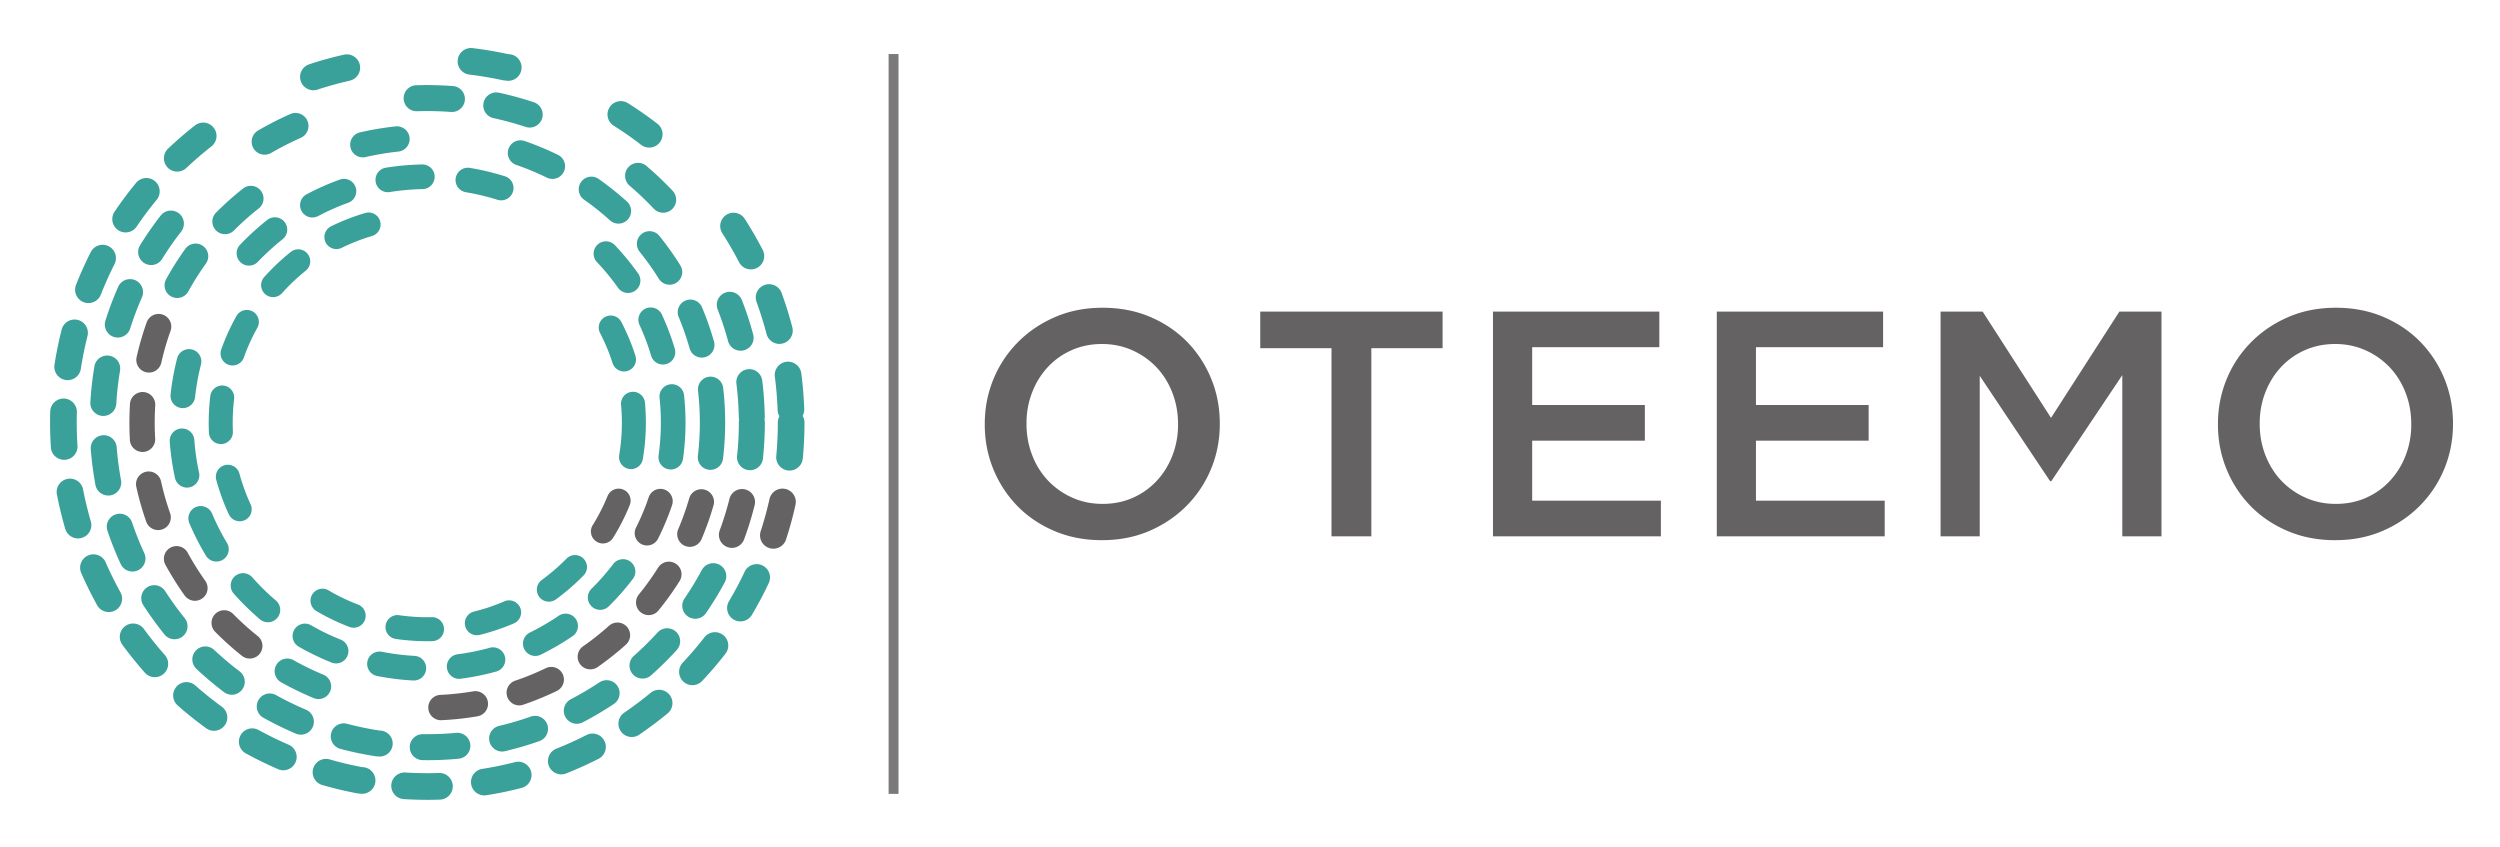 <svg xmlns="http://www.w3.org/2000/svg" role="img" viewBox="-6.27 -6.02 313.04 106.04"><title>Oteemo (KCSP) logo</title><path fill="#656263" d="M25.005 76.442c-.347 0-.695-.112-.984-.344a37.135 37.135 0 0 1-3.367-3.025 1.587 1.587 0 0 1 2.26-2.228 33.6 33.6 0 0 0 3.08 2.773c.685.544.799 1.547.253 2.228a1.577 1.577 0 0 1-1.242.596m-6.862-7.233c-.498 0-.985-.236-1.297-.67a38.684 38.684 0 0 1-2.402-3.837 1.585 1.585 0 1 1 2.788-1.513 35.295 35.295 0 0 0 2.196 3.51 1.585 1.585 0 0 1-.37 2.213c-.279.2-.599.297-.915.297m-4.606-8.852A1.586 1.586 0 0 1 12.04 59.3a38.006 38.006 0 0 1-1.242-4.358 1.59 1.59 0 0 1 1.212-1.89 1.59 1.59 0 0 1 1.888 1.21 33.691 33.691 0 0 0 1.135 3.982 1.59 1.59 0 0 1-1.497 2.113m-1.958-9.785a1.586 1.586 0 0 1-1.585-1.493 39.601 39.601 0 0 1 .011-4.524 1.592 1.592 0 0 1 1.681-1.486c.874.054 1.537.81 1.484 1.682a34.08 34.08 0 0 0-.066 2.148c0 .665.017 1.336.058 1.996a1.59 1.59 0 0 1-1.494 1.677h-.09m.808-9.942a1.586 1.586 0 0 1-1.549-1.934c.33-1.47.757-2.935 1.262-4.354a1.588 1.588 0 0 1 2.027-.96 1.588 1.588 0 0 1 .96 2.027 33.666 33.666 0 0 0-1.154 3.982 1.588 1.588 0 0 1-1.546 1.24m78.183 22.054a1.67 1.67 0 0 1-1.587-2.188c.429-1.32.8-2.674 1.102-4.029a1.663 1.663 0 0 1 1.987-1.264 1.663 1.663 0 0 1 1.269 1.987 46.072 46.072 0 0 1-1.185 4.342 1.669 1.669 0 0 1-1.586 1.152m-5.193-.099c-.187 0-.377-.034-.561-.104a1.624 1.624 0 0 1-.966-2.088c.48-1.296.89-2.636 1.23-3.977a1.626 1.626 0 0 1 3.154.79 41.593 41.593 0 0 1-1.33 4.313 1.632 1.632 0 0 1-1.527 1.066M48.943 84.163a1.585 1.585 0 0 1-1.583-1.511 1.59 1.59 0 0 1 1.51-1.662 34.803 34.803 0 0 0 4.118-.443 1.593 1.593 0 0 1 1.831 1.297 1.588 1.588 0 0 1-1.298 1.827 36.71 36.71 0 0 1-4.505.488c-.023 0-.05.004-.073.004m9.804-1.856a1.589 1.589 0 0 1-.51-3.093 33.54 33.54 0 0 0 3.833-1.567 1.585 1.585 0 0 1 2.117.735c.381.79.05 1.738-.738 2.117a37.991 37.991 0 0 1-4.192 1.72c-.17.056-.342.088-.51.088m8.9-4.512c-.5 0-.991-.237-1.301-.677a1.589 1.589 0 0 1 .395-2.21 33.493 33.493 0 0 0 3.246-2.573 1.592 1.592 0 0 1 2.241.125 1.59 1.59 0 0 1-.126 2.242 37.802 37.802 0 0 1-3.546 2.81 1.608 1.608 0 0 1-.909.283m7.309-6.792a1.584 1.584 0 0 1-1.23-2.586 33.706 33.706 0 0 0 2.417-3.369 1.588 1.588 0 0 1 2.185-.496c.745.464.965 1.444.498 2.187a36.67 36.67 0 0 1-2.642 3.678 1.56 1.56 0 0 1-1.228.586m5.16-8.548c-.21 0-.422-.04-.623-.123a1.594 1.594 0 0 1-.84-2.084 33.662 33.662 0 0 0 1.387-3.905 1.586 1.586 0 0 1 3.047.877 37.378 37.378 0 0 1-1.512 4.27c-.26.606-.846.965-1.46.965m-5.371-.171c-.23 0-.468-.054-.69-.168a1.543 1.543 0 0 1-.684-2.074 29.097 29.097 0 0 0 1.588-3.798 1.548 1.548 0 0 1 1.957-.971 1.547 1.547 0 0 1 .968 1.96 32.932 32.932 0 0 1-1.755 4.201c-.274.54-.816.85-1.384.85m-5.521-.254a1.502 1.502 0 0 1-1.275-2.295 24.476 24.476 0 0 0 1.857-3.636 1.5 1.5 0 0 1 2.778 1.133 27.137 27.137 0 0 1-2.08 4.085 1.5 1.5 0 0 1-1.28.713"/><path fill="#3aa09a" d="M47.231 94.133a49.12 49.12 0 0 1-2.941-.092 1.667 1.667 0 0 1-1.563-1.77 1.665 1.665 0 0 1 1.77-1.56c1.381.084 2.782.106 4.182.06h.053a1.667 1.667 0 1 1 .051 3.336 48.2 48.2 0 0 1-1.552.026m7.139-.554a1.674 1.674 0 0 1-1.645-1.413 1.672 1.672 0 0 1 1.39-1.908 44.184 44.184 0 0 0 4.09-.845 1.667 1.667 0 1 1 .83 3.23 45.152 45.152 0 0 1-4.402.912 1.773 1.773 0 0 1-.262.024m-15.602-.232c-.1 0-.205-.01-.31-.029a47.132 47.132 0 0 1-4.373-1.04 1.668 1.668 0 0 1-1.14-2.066 1.672 1.672 0 0 1 2.064-1.143c1.335.39 2.704.71 4.063.968a1.669 1.669 0 1 1-.305 3.31m25.244-2.401a1.68 1.68 0 0 1-1.553-1.057 1.674 1.674 0 0 1 .94-2.167 43.122 43.122 0 0 0 3.804-1.723 1.669 1.669 0 0 1 1.519 2.971 46.847 46.847 0 0 1-4.097 1.856 1.65 1.65 0 0 1-.613.12M29.21 90.43c-.223 0-.447-.047-.662-.137a47.836 47.836 0 0 1-4.04-1.979 1.669 1.669 0 0 1-.657-2.267 1.661 1.661 0 0 1 2.265-.653 45.165 45.165 0 0 0 3.753 1.832 1.67 1.67 0 0 1-.659 3.203m43.63-4.165c-.537 0-1.06-.257-1.384-.73a1.671 1.671 0 0 1 .442-2.319 45.91 45.91 0 0 0 3.339-2.51 1.67 1.67 0 0 1 2.133 2.568 49.591 49.591 0 0 1-3.595 2.701c-.286.196-.616.29-.934.29m-52.32-.778c-.34 0-.682-.103-.977-.319a45.984 45.984 0 0 1-3.512-2.806 1.67 1.67 0 1 1 2.205-2.505 45.734 45.734 0 0 0 3.264 2.612c.75.541.914 1.584.372 2.33a1.673 1.673 0 0 1-1.352.688m59.913-5.712c-.41 0-.821-.153-1.145-.453a1.674 1.674 0 0 1-.07-2.361 45.966 45.966 0 0 0 2.716-3.177 1.669 1.669 0 1 1 2.635 2.05 47.205 47.205 0 0 1-2.919 3.412c-.33.352-.773.529-1.217.529m-67.314-1c-.46 0-.917-.19-1.249-.561A49.874 49.874 0 0 1 9.05 74.71a1.67 1.67 0 1 1 2.7-1.969 43.74 43.74 0 0 0 2.62 3.254 1.672 1.672 0 0 1-1.249 2.778m73.322-6.983c-.29 0-.584-.075-.85-.235a1.668 1.668 0 0 1-.585-2.285 44.465 44.465 0 0 0 1.96-3.694 1.668 1.668 0 0 1 3.02 1.422 46.043 46.043 0 0 1-2.11 3.974c-.31.526-.867.818-1.435.818m-79.09-1.17a1.667 1.667 0 0 1-1.463-.864 47.267 47.267 0 0 1-1.989-4.03 1.67 1.67 0 0 1 .866-2.196 1.666 1.666 0 0 1 2.194.864 45.647 45.647 0 0 0 1.85 3.747 1.67 1.67 0 0 1-1.458 2.48m-3.85-9.219a1.678 1.678 0 0 1-1.605-1.203 47.948 47.948 0 0 1-1.054-4.37 1.67 1.67 0 0 1 3.277-.63c.261 1.37.593 2.734.98 4.064.26.882-.245 1.81-1.133 2.067-.155.048-.31.072-.465.072m89.092-8.5c-.053 0-.105 0-.158-.008a1.67 1.67 0 0 1-1.505-1.817c.127-1.381.193-2.785.193-4.178 0-.285.073-.557.201-.793a1.7 1.7 0 0 1-.227-.79 44.305 44.305 0 0 0-.346-4.162 1.674 1.674 0 0 1 1.439-1.873 1.676 1.676 0 0 1 1.873 1.439 48.83 48.83 0 0 1 .37 4.48c.01.309-.065.6-.203.853.148.25.234.538.234.846 0 1.495-.072 3.005-.213 4.486a1.67 1.67 0 0 1-1.658 1.517m-90.83-1.344A1.67 1.67 0 0 1 .1 49.996a47.885 47.885 0 0 1-.08-4.49 1.676 1.676 0 0 1 1.718-1.62 1.67 1.67 0 0 1 1.618 1.717 44.272 44.272 0 0 0 .076 4.18 1.667 1.667 0 0 1-1.667 1.775m.439-9.978c-.085 0-.17-.01-.257-.018a1.674 1.674 0 0 1-1.395-1.907c.23-1.477.531-2.96.899-4.404a1.67 1.67 0 0 1 2.027-1.21 1.67 1.67 0 0 1 1.206 2.03 44.342 44.342 0 0 0-.832 4.091 1.67 1.67 0 0 1-1.648 1.419m89.121-4.538c-.74 0-1.42-.499-1.614-1.248a44.441 44.441 0 0 0-1.245-3.988 1.665 1.665 0 0 1 .991-2.14 1.675 1.675 0 0 1 2.144.993c.51 1.403.965 2.847 1.337 4.292.236.893-.3 1.804-1.19 2.034a1.635 1.635 0 0 1-.423.057M4.804 31.93a1.67 1.67 0 0 1-1.554-2.28 47.849 47.849 0 0 1 1.842-4.102 1.671 1.671 0 0 1 2.243-.734 1.668 1.668 0 0 1 .734 2.243 43.837 43.837 0 0 0-1.71 3.812c-.26.66-.89 1.06-1.555 1.06m82.948-4.218c-.603 0-1.188-.33-1.482-.904a43.974 43.974 0 0 0-2.093-3.619 1.668 1.668 0 0 1 2.809-1.803 48.384 48.384 0 0 1 2.25 3.892 1.668 1.668 0 0 1-1.484 2.434M9.456 23.084a1.667 1.667 0 0 1-1.379-2.602 46.64 46.64 0 0 1 2.69-3.603 1.67 1.67 0 0 1 2.577 2.125 44.975 44.975 0 0 0-2.505 3.347 1.66 1.66 0 0 1-1.383.733m6.472-7.618c-.447 0-.888-.173-1.217-.52a1.671 1.671 0 0 1 .068-2.361 47.69 47.69 0 0 1 3.408-2.931 1.669 1.669 0 0 1 2.053 2.63 44.392 44.392 0 0 0-3.168 2.727 1.664 1.664 0 0 1-1.144.455m59.095-3.006a1.66 1.66 0 0 1-1.016-.345 44.274 44.274 0 0 0-3.427-2.393 1.667 1.667 0 1 1 1.776-2.824 47.02 47.02 0 0 1 3.686 2.572c.733.562.867 1.61.304 2.34a1.66 1.66 0 0 1-1.323.65M32.976 5.281a1.668 1.668 0 0 1-.522-3.253 46.413 46.413 0 0 1 4.335-1.2 1.666 1.666 0 0 1 1.995 1.262 1.667 1.667 0 0 1-1.261 1.992 45.565 45.565 0 0 0-4.026 1.114 1.59 1.59 0 0 1-.521.085m24.043-1.22c-.116 0-.235-.013-.36-.04a44.179 44.179 0 0 0-4.114-.695 1.67 1.67 0 1 1 .4-3.315c1.482.178 2.974.432 4.432.75a1.669 1.669 0 1 1-.358 3.3m-9.773 85.106h-.015c-.198 0-.394-.005-.586-.005a1.63 1.63 0 0 1-1.606-1.65 1.624 1.624 0 0 1 1.625-1.602h.576c1.206 0 2.419-.055 3.611-.165a1.633 1.633 0 0 1 1.77 1.473 1.624 1.624 0 0 1-1.47 1.768 42.33 42.33 0 0 1-3.905.181m-6.226-.474a1.61 1.61 0 0 1-.25-.018 41.494 41.494 0 0 1-4.413-.922 1.626 1.626 0 1 1 .835-3.143c1.337.351 2.706.642 4.073.847a1.628 1.628 0 1 1-.245 3.236m15.573-.609a1.628 1.628 0 0 1-.373-3.21 38.02 38.02 0 0 0 3.993-1.175 1.628 1.628 0 0 1 1.083 3.07c-1.41.5-2.868.927-4.33 1.27-.123.032-.25.045-.373.045m-25.187-2.112c-.211 0-.426-.043-.633-.13a41.826 41.826 0 0 1-4.054-1.982 1.62 1.62 0 0 1-.634-2.208 1.627 1.627 0 0 1 2.213-.633 39.367 39.367 0 0 0 3.743 1.828c.826.346 1.213 1.3.863 2.132-.26.619-.863.993-1.498.993m34.55-1.362a1.627 1.627 0 0 1-1.444-.88 1.625 1.625 0 0 1 .692-2.193 40.529 40.529 0 0 0 3.588-2.117 1.63 1.63 0 0 1 2.255.455 1.632 1.632 0 0 1-.46 2.258 41.618 41.618 0 0 1-3.883 2.29 1.594 1.594 0 0 1-.748.187m-43.199-3.636c-.342 0-.686-.106-.981-.33a42.243 42.243 0 0 1-3.448-2.908 1.623 1.623 0 0 1-.073-2.3 1.63 1.63 0 0 1 2.3-.072 39.245 39.245 0 0 0 3.182 2.684 1.629 1.629 0 0 1-.98 2.926m51.425-2.027a1.63 1.63 0 0 1-1.219-.544 1.632 1.632 0 0 1 .139-2.3 39.866 39.866 0 0 0 2.966-2.923 1.626 1.626 0 0 1 2.405 2.19 43.592 43.592 0 0 1-3.211 3.17c-.31.273-.697.407-1.08.407m-58.596-4.922c-.475 0-.945-.206-1.269-.608a42.918 42.918 0 0 1-2.64-3.653 1.63 1.63 0 0 1 .485-2.251 1.632 1.632 0 0 1 2.252.488 39.473 39.473 0 0 0 2.438 3.374c.563.697.45 1.724-.246 2.29-.3.24-.663.36-1.02.36m65.2-2.566a1.626 1.626 0 0 1-1.339-2.547 39.79 39.79 0 0 0 2.164-3.555 1.63 1.63 0 0 1 2.206-.664 1.63 1.63 0 0 1 .663 2.206 41.966 41.966 0 0 1-2.349 3.849c-.315.463-.823.71-1.345.71m-70.469-5.911A1.63 1.63 0 0 1 8.84 64.6a42.377 42.377 0 0 1-1.668-4.19 1.628 1.628 0 0 1 3.084-1.04 38.831 38.831 0 0 0 1.54 3.866c.379.815.02 1.781-.795 2.157a1.619 1.619 0 0 1-.683.155m-3.036-9.52c-.768 0-1.45-.546-1.6-1.326a42.677 42.677 0 0 1-.585-4.47 1.624 1.624 0 0 1 1.496-1.751 1.631 1.631 0 0 1 1.749 1.494c.106 1.38.288 2.771.543 4.13a1.631 1.631 0 0 1-1.3 1.898 2.012 2.012 0 0 1-.303.025m80.365-3.172a1.625 1.625 0 0 1-1.622-1.798c.145-1.368.22-2.77.22-4.159 0-.122.013-.242.04-.356a1.599 1.599 0 0 1-.048-.358 38.85 38.85 0 0 0-.296-4.151 1.631 1.631 0 0 1 1.417-1.818 1.628 1.628 0 0 1 1.817 1.416c.186 1.48.289 2.991.316 4.496.003.13-.01.259-.035.385.028.123.046.255.046.386 0 1.505-.083 3.018-.24 4.502a1.625 1.625 0 0 1-1.615 1.455M6.67 46.063c-.033 0-.068 0-.1-.003a1.625 1.625 0 0 1-1.527-1.72c.09-1.5.262-3.009.508-4.483a1.627 1.627 0 0 1 3.21.54 38.891 38.891 0 0 0-.468 4.136 1.629 1.629 0 0 1-1.623 1.53m79.797-8.166a1.63 1.63 0 0 1-1.572-1.203 37.509 37.509 0 0 0-1.3-3.952 1.63 1.63 0 0 1 .924-2.109 1.63 1.63 0 0 1 2.108.926 41.053 41.053 0 0 1 1.41 4.286 1.625 1.625 0 0 1-1.57 2.052M8.484 36.245a1.627 1.627 0 0 1-1.552-2.119c.45-1.43.988-2.851 1.592-4.223a1.628 1.628 0 0 1 2.145-.835 1.63 1.63 0 0 1 .834 2.145 39.047 39.047 0 0 0-1.47 3.895 1.625 1.625 0 0 1-1.55 1.137m4.171-9.078a1.628 1.628 0 0 1-1.383-2.483 42.304 42.304 0 0 1 2.572-3.703 1.628 1.628 0 1 1 2.573 1.996 38.71 38.71 0 0 0-2.38 3.42 1.62 1.62 0 0 1-1.382.77m64.117-6.552c-.432 0-.863-.17-1.185-.509a39.424 39.424 0 0 0-3.015-2.87 1.625 1.625 0 0 1-.178-2.294 1.624 1.624 0 0 1 2.292-.179 42.44 42.44 0 0 1 3.268 3.108 1.627 1.627 0 0 1-1.182 2.744M26.87 13.35c-.56 0-1.11-.29-1.41-.81a1.628 1.628 0 0 1 .593-2.224 42.537 42.537 0 0 1 4.015-2.052 1.634 1.634 0 0 1 2.15.826 1.632 1.632 0 0 1-.827 2.15 38.717 38.717 0 0 0-3.706 1.89c-.256.151-.539.22-.816.22m33.185-3.396c-.168 0-.34-.028-.511-.084a39.054 39.054 0 0 0-4.017-1.098 1.623 1.623 0 0 1-1.244-1.936 1.624 1.624 0 0 1 1.931-1.246 41.78 41.78 0 0 1 4.354 1.192 1.627 1.627 0 0 1-.513 3.172M50.26 7.998c-.038 0-.078 0-.12-.002a39.652 39.652 0 0 0-4.161-.087h-.054a1.627 1.627 0 0 1-.05-3.254 43.348 43.348 0 0 1 4.505.094 1.626 1.626 0 0 1-.12 3.25M33.609 81.514c-.202 0-.406-.038-.604-.122a38.893 38.893 0 0 1-4.078-1.982 1.587 1.587 0 1 1 1.56-2.765 34.017 34.017 0 0 0 3.73 1.814 1.588 1.588 0 0 1-.608 3.055M82.69 52.813a1.58 1.58 0 0 1-1.574-1.776 34.964 34.964 0 0 0 .017-8.126 1.587 1.587 0 0 1 1.392-1.757 1.582 1.582 0 0 1 1.756 1.392c.17 1.435.251 2.9.251 4.353 0 1.513-.091 3.031-.268 4.517a1.587 1.587 0 0 1-1.575 1.397m-1.082-14.056a1.59 1.59 0 0 1-1.527-1.154 33.936 33.936 0 0 0-1.364-3.91 1.584 1.584 0 1 1 2.921-1.228 37.868 37.868 0 0 1 1.498 4.276 1.59 1.59 0 0 1-1.528 2.016m-65.69-7.464a1.583 1.583 0 0 1-1.383-2.351 36.557 36.557 0 0 1 2.419-3.828 1.586 1.586 0 0 1 2.573 1.854 34.492 34.492 0 0 0-2.216 3.504c-.288.523-.83.82-1.393.82m61.658-1.659a1.588 1.588 0 0 1-1.349-.748 33.954 33.954 0 0 0-2.4-3.377 1.588 1.588 0 0 1 .244-2.23 1.582 1.582 0 0 1 2.224.24 37.383 37.383 0 0 1 2.624 3.691 1.587 1.587 0 0 1-1.343 2.424m-55.668-6.329c-.406 0-.808-.153-1.118-.461a1.58 1.58 0 0 1-.008-2.24 37.404 37.404 0 0 1 3.381-3.013 1.581 1.581 0 0 1 2.226.264 1.582 1.582 0 0 1-.263 2.225 34.696 34.696 0 0 0-3.096 2.757 1.58 1.58 0 0 1-1.122.468M71.17 21.98c-.379 0-.76-.134-1.063-.409a33.886 33.886 0 0 0-3.24-2.589 1.586 1.586 0 0 1 1.83-2.591 37.782 37.782 0 0 1 3.537 2.827 1.587 1.587 0 0 1-1.065 2.763m-8.264-5.596a1.58 1.58 0 0 1-.697-.162 33.83 33.83 0 0 0-3.829-1.591 1.582 1.582 0 0 1-.976-2.016 1.583 1.583 0 0 1 2.012-.982 37.233 37.233 0 0 1 4.187 1.74 1.587 1.587 0 0 1-.697 3.01m-23.741-2.698a1.585 1.585 0 0 1-1.545-1.227 1.584 1.584 0 0 1 1.186-1.904 37.146 37.146 0 0 1 4.466-.747 1.59 1.59 0 0 1 1.744 1.41 1.582 1.582 0 0 1-1.41 1.743 34.266 34.266 0 0 0-4.084.684 1.59 1.59 0 0 1-.357.041m6.388 65.504h-.088a32.233 32.233 0 0 1-4.513-.563 1.545 1.545 0 0 1 .597-3.032c1.338.263 2.71.434 4.087.511.85.046 1.502.773 1.454 1.621a1.541 1.541 0 0 1-1.537 1.463m5.655-.206a1.546 1.546 0 0 1-.194-3.077 29.57 29.57 0 0 0 4.034-.813 1.544 1.544 0 0 1 1.9 1.073 1.546 1.546 0 0 1-1.075 1.9 32.539 32.539 0 0 1-4.464.903c-.067.005-.135.014-.2.014m-15.396-1.931c-.186 0-.383-.042-.57-.112a32.226 32.226 0 0 1-4.1-1.985 1.546 1.546 0 1 1 1.54-2.682 28.38 28.38 0 0 0 3.706 1.795 1.548 1.548 0 0 1-.576 2.984m24.945-.938a1.543 1.543 0 0 1-.678-2.929 30.323 30.323 0 0 0 3.556-2.065 1.545 1.545 0 1 1 1.738 2.552c-1.255.85-2.58 1.62-3.939 2.284a1.54 1.54 0 0 1-.677.158m-33.478-4.22c-.356 0-.71-.118-1.002-.368a32.914 32.914 0 0 1-3.252-3.185 1.546 1.546 0 1 1 2.314-2.05 28.937 28.937 0 0 0 2.938 2.884 1.545 1.545 0 0 1-.998 2.72m41.601-1.552a1.53 1.53 0 0 1-1.098-.462 1.539 1.539 0 0 1 .014-2.18 29.691 29.691 0 0 0 2.72-3.096 1.542 1.542 0 0 1 2.161-.292 1.54 1.54 0 0 1 .293 2.165 32.335 32.335 0 0 1-3.004 3.416 1.546 1.546 0 0 1-1.086.45m-48.05-6.048c-.523 0-1.034-.27-1.322-.751a31.944 31.944 0 0 1-2.067-4.053 1.547 1.547 0 0 1 .82-2.025 1.548 1.548 0 0 1 2.025.822 29.36 29.36 0 0 0 1.863 3.666c.445.73.206 1.68-.521 2.116a1.542 1.542 0 0 1-.797.225m-3.684-9.262c-.708 0-1.35-.493-1.507-1.213a32.428 32.428 0 0 1-.653-4.505 1.543 1.543 0 1 1 3.077-.23c.102 1.367.3 2.738.592 4.073a1.547 1.547 0 0 1-1.509 1.875m60.578-2.266a1.54 1.54 0 0 1-1.528-1.76c.186-1.351.284-2.736.284-4.11a29.07 29.07 0 0 0-.165-3.102 1.55 1.55 0 0 1 1.378-1.7 1.549 1.549 0 0 1 1.694 1.375c.12 1.133.18 2.284.18 3.427a32.52 32.52 0 0 1-.315 4.54c-.11.77-.771 1.33-1.528 1.33m-61.1-7.686a1.542 1.542 0 0 1-1.537-1.71 32.31 32.31 0 0 1 .81-4.48 1.542 1.542 0 1 1 2.988.76 30.12 30.12 0 0 0-.73 4.052 1.54 1.54 0 0 1-1.53 1.378m60.115-5.46c-.663 0-1.278-.43-1.478-1.102a28.448 28.448 0 0 0-1.455-3.85 1.544 1.544 0 0 1 2.805-1.293 31.716 31.716 0 0 1 1.61 4.261 1.544 1.544 0 0 1-1.482 1.984m-4.363-8.958c-.485 0-.963-.227-1.26-.652a29.898 29.898 0 0 0-2.613-3.185 1.545 1.545 0 1 1 2.248-2.119 32.768 32.768 0 0 1 2.884 3.52 1.547 1.547 0 0 1-1.259 2.436M24.904 27.24a1.545 1.545 0 0 1-1.118-2.61 32.744 32.744 0 0 1 3.36-3.07 1.545 1.545 0 1 1 1.919 2.419 30.15 30.15 0 0 0-3.041 2.78c-.301.32-.707.48-1.12.48m7.943-6.026a1.537 1.537 0 0 1-1.363-.822 1.538 1.538 0 0 1 .641-2.085c1.34-.711 2.74-1.33 4.167-1.842a1.544 1.544 0 0 1 1.044 2.906 28.78 28.78 0 0 0-3.766 1.664c-.229.12-.48.179-.723.179m23.636-2.147c-.153 0-.311-.022-.464-.07a29.275 29.275 0 0 0-4.006-.956 1.544 1.544 0 0 1 .503-3.045c1.496.245 2.986.602 4.43 1.054a1.543 1.543 0 0 1-.463 3.017m-14.188-1.02a1.544 1.544 0 0 1-.243-3.069 32.907 32.907 0 0 1 4.534-.405l.03-.001c.838 0 1.525.673 1.54 1.514a1.543 1.543 0 0 1-1.51 1.574 29.607 29.607 0 0 0-4.103.368 1.582 1.582 0 0 1-.248.019m4.975 56.225a27.76 27.76 0 0 1-3.984-.285 1.497 1.497 0 0 1-1.27-1.7 1.5 1.5 0 0 1 1.698-1.271 24.98 24.98 0 0 0 3.517.251c.193 0 .375 0 .56-.01h.037c.813 0 1.481.652 1.5 1.471a1.5 1.5 0 0 1-1.468 1.536c-.195.003-.394.008-.59.008m6.165-.75a1.504 1.504 0 0 1-.36-2.963 23.783 23.783 0 0 0 3.868-1.306 1.506 1.506 0 0 1 1.198 2.76 27.68 27.68 0 0 1-4.344 1.467c-.122.03-.244.042-.362.042m-15.416-.939c-.179 0-.36-.03-.535-.098a27.44 27.44 0 0 1-4.133-1.989 1.508 1.508 0 0 1-.532-2.062 1.5 1.5 0 0 1 2.054-.529 24.034 24.034 0 0 0 3.681 1.772 1.5 1.5 0 0 1 .867 1.937 1.5 1.5 0 0 1-1.402.97m24.434-3.263a1.502 1.502 0 0 1-.883-2.718 25.002 25.002 0 0 0 3.088-2.667 1.5 1.5 0 1 1 2.146 2.1 28.041 28.041 0 0 1-3.467 3 1.506 1.506 0 0 1-.884.286M23.745 59.252c-.568 0-1.11-.323-1.366-.873a27.355 27.355 0 0 1-1.568-4.307 1.503 1.503 0 0 1 2.902-.787c.355 1.31.822 2.601 1.394 3.835a1.5 1.5 0 0 1-1.362 2.132m48.998-6.532a1.504 1.504 0 0 1-1.48-1.752 24.59 24.59 0 0 0 .234-6.293 1.5 1.5 0 0 1 1.362-1.63 1.5 1.5 0 0 1 1.632 1.359 27.708 27.708 0 0 1-.268 7.066 1.503 1.503 0 0 1-1.48 1.25m-51.35-3.136a1.503 1.503 0 0 1-1.503-1.433 28.158 28.158 0 0 1 .172-4.578c.1-.825.852-1.406 1.672-1.312.823.102 1.411.85 1.31 1.675a25.432 25.432 0 0 0-.151 4.08 1.506 1.506 0 0 1-1.435 1.568h-.065m50.476-9.091a1.509 1.509 0 0 1-1.433-1.042 24.085 24.085 0 0 0-1.566-3.766 1.5 1.5 0 0 1 .64-2.026 1.5 1.5 0 0 1 2.025.641c.705 1.357 1.3 2.78 1.763 4.234a1.502 1.502 0 0 1-1.43 1.96m-49.017-.75a1.505 1.505 0 0 1-1.418-2.006 27.454 27.454 0 0 1 1.897-4.178 1.502 1.502 0 0 1 2.623 1.466 24.147 24.147 0 0 0-1.687 3.717 1.5 1.5 0 0 1-1.415 1m5.076-8.558a1.502 1.502 0 0 1-1.12-2.502 27.4 27.4 0 0 1 3.328-3.154 1.5 1.5 0 0 1 2.11.232c.52.65.413 1.594-.231 2.114a24.166 24.166 0 0 0-2.964 2.807 1.503 1.503 0 0 1-1.123.503m7.927-6.018a1.502 1.502 0 0 1-.666-2.85 27.211 27.211 0 0 1 4.273-1.666 1.501 1.501 0 1 1 .85 2.88 24.29 24.29 0 0 0-3.798 1.483c-.212.104-.44.153-.66.153"/><path fill="#656263" d="M131.795 57.075c1.388 0 2.66-.26 3.822-.78a9.07 9.07 0 0 0 2.979-2.135c.828-.895 1.475-1.946 1.945-3.154a10.63 10.63 0 0 0 .699-3.86v-.078c0-1.369-.233-2.66-.699-3.88-.47-1.22-1.121-2.279-1.961-3.178a9.534 9.534 0 0 0-3.023-2.15c-1.177-.535-2.456-.805-3.844-.805s-2.66.263-3.823.785a9.066 9.066 0 0 0-2.983 2.132 9.777 9.777 0 0 0-1.94 3.155c-.47 1.205-.703 2.491-.703 3.86v.08c0 1.366.232 2.658.702 3.878a9.581 9.581 0 0 0 1.961 3.176 9.487 9.487 0 0 0 3.022 2.152c1.177.534 2.457.802 3.846.802zm-.082 4.543c-2.172 0-4.155-.38-5.949-1.148-1.798-.761-3.336-1.802-4.625-3.11a14.39 14.39 0 0 1-3.014-4.603c-.723-1.755-1.086-3.626-1.086-5.61v-.08c0-1.983.363-3.854 1.086-5.608a14.159 14.159 0 0 1 3.057-4.623c1.31-1.328 2.866-2.38 4.66-3.156 1.798-.778 3.78-1.166 5.953-1.166 2.168 0 4.15.382 5.949 1.144 1.796.765 3.336 1.804 4.624 3.117a14.295 14.295 0 0 1 3.013 4.604c.726 1.754 1.087 3.624 1.087 5.608v.08c0 1.982-.361 3.852-1.087 5.608a14.205 14.205 0 0 1-3.056 4.623c-1.31 1.325-2.866 2.378-4.664 3.157-1.793.776-3.776 1.163-5.948 1.163m28.742-24.038h-8.922v-4.585h22.834v4.584h-8.924v23.556h-4.988V37.579m20.222-4.584h20.827v4.463h-15.921v7.236h14.11v4.462h-14.11v7.517H201.7v4.462h-21.024v-28.14m28.023 0h20.825v4.463h-15.92v7.236h14.112v4.462h-14.112v7.517h16.121v4.462H208.7v-28.14m28.021 0h5.267l8.564 13.307 8.561-13.307h5.267v28.14h-4.905V40.957l-8.884 13.265h-.16l-8.806-13.185v20.098h-4.904v-28.14m49.491 24.08c1.387 0 2.66-.26 3.823-.78 1.158-.527 2.153-1.233 2.978-2.135a9.793 9.793 0 0 0 1.944-3.154 10.6 10.6 0 0 0 .7-3.86v-.078c0-1.369-.233-2.66-.7-3.88a9.696 9.696 0 0 0-1.961-3.178 9.52 9.52 0 0 0-3.023-2.15c-1.174-.535-2.457-.805-3.842-.805-1.388 0-2.662.263-3.823.785a9.057 9.057 0 0 0-2.984 2.132c-.828.896-1.473 1.948-1.943 3.155-.468 1.205-.7 2.491-.7 3.86v.08c0 1.366.232 2.658.7 3.878.47 1.22 1.123 2.28 1.963 3.176a9.449 9.449 0 0 0 3.024 2.152c1.175.534 2.455.802 3.844.802zm-.081 4.543c-2.172 0-4.155-.38-5.951-1.148-1.795-.761-3.337-1.802-4.624-3.11a14.404 14.404 0 0 1-3.016-4.603c-.724-1.755-1.087-3.626-1.087-5.61v-.08c0-1.983.363-3.854 1.087-5.608a14.171 14.171 0 0 1 3.059-4.623c1.31-1.328 2.865-2.38 4.66-3.156 1.797-.778 3.781-1.166 5.953-1.166 2.17 0 4.152.382 5.95 1.144 1.794.765 3.337 1.804 4.622 3.117a14.32 14.32 0 0 1 3.015 4.604c.721 1.754 1.085 3.624 1.085 5.608v.08c0 1.982-.364 3.852-1.085 5.608a14.227 14.227 0 0 1-3.056 4.623c-1.311 1.325-2.867 2.378-4.663 3.157-1.797.776-3.779 1.163-5.95 1.163"/><path fill="#7b7979" d="M106.238 93.385h-1.24V.746h1.24v92.639"/></svg>